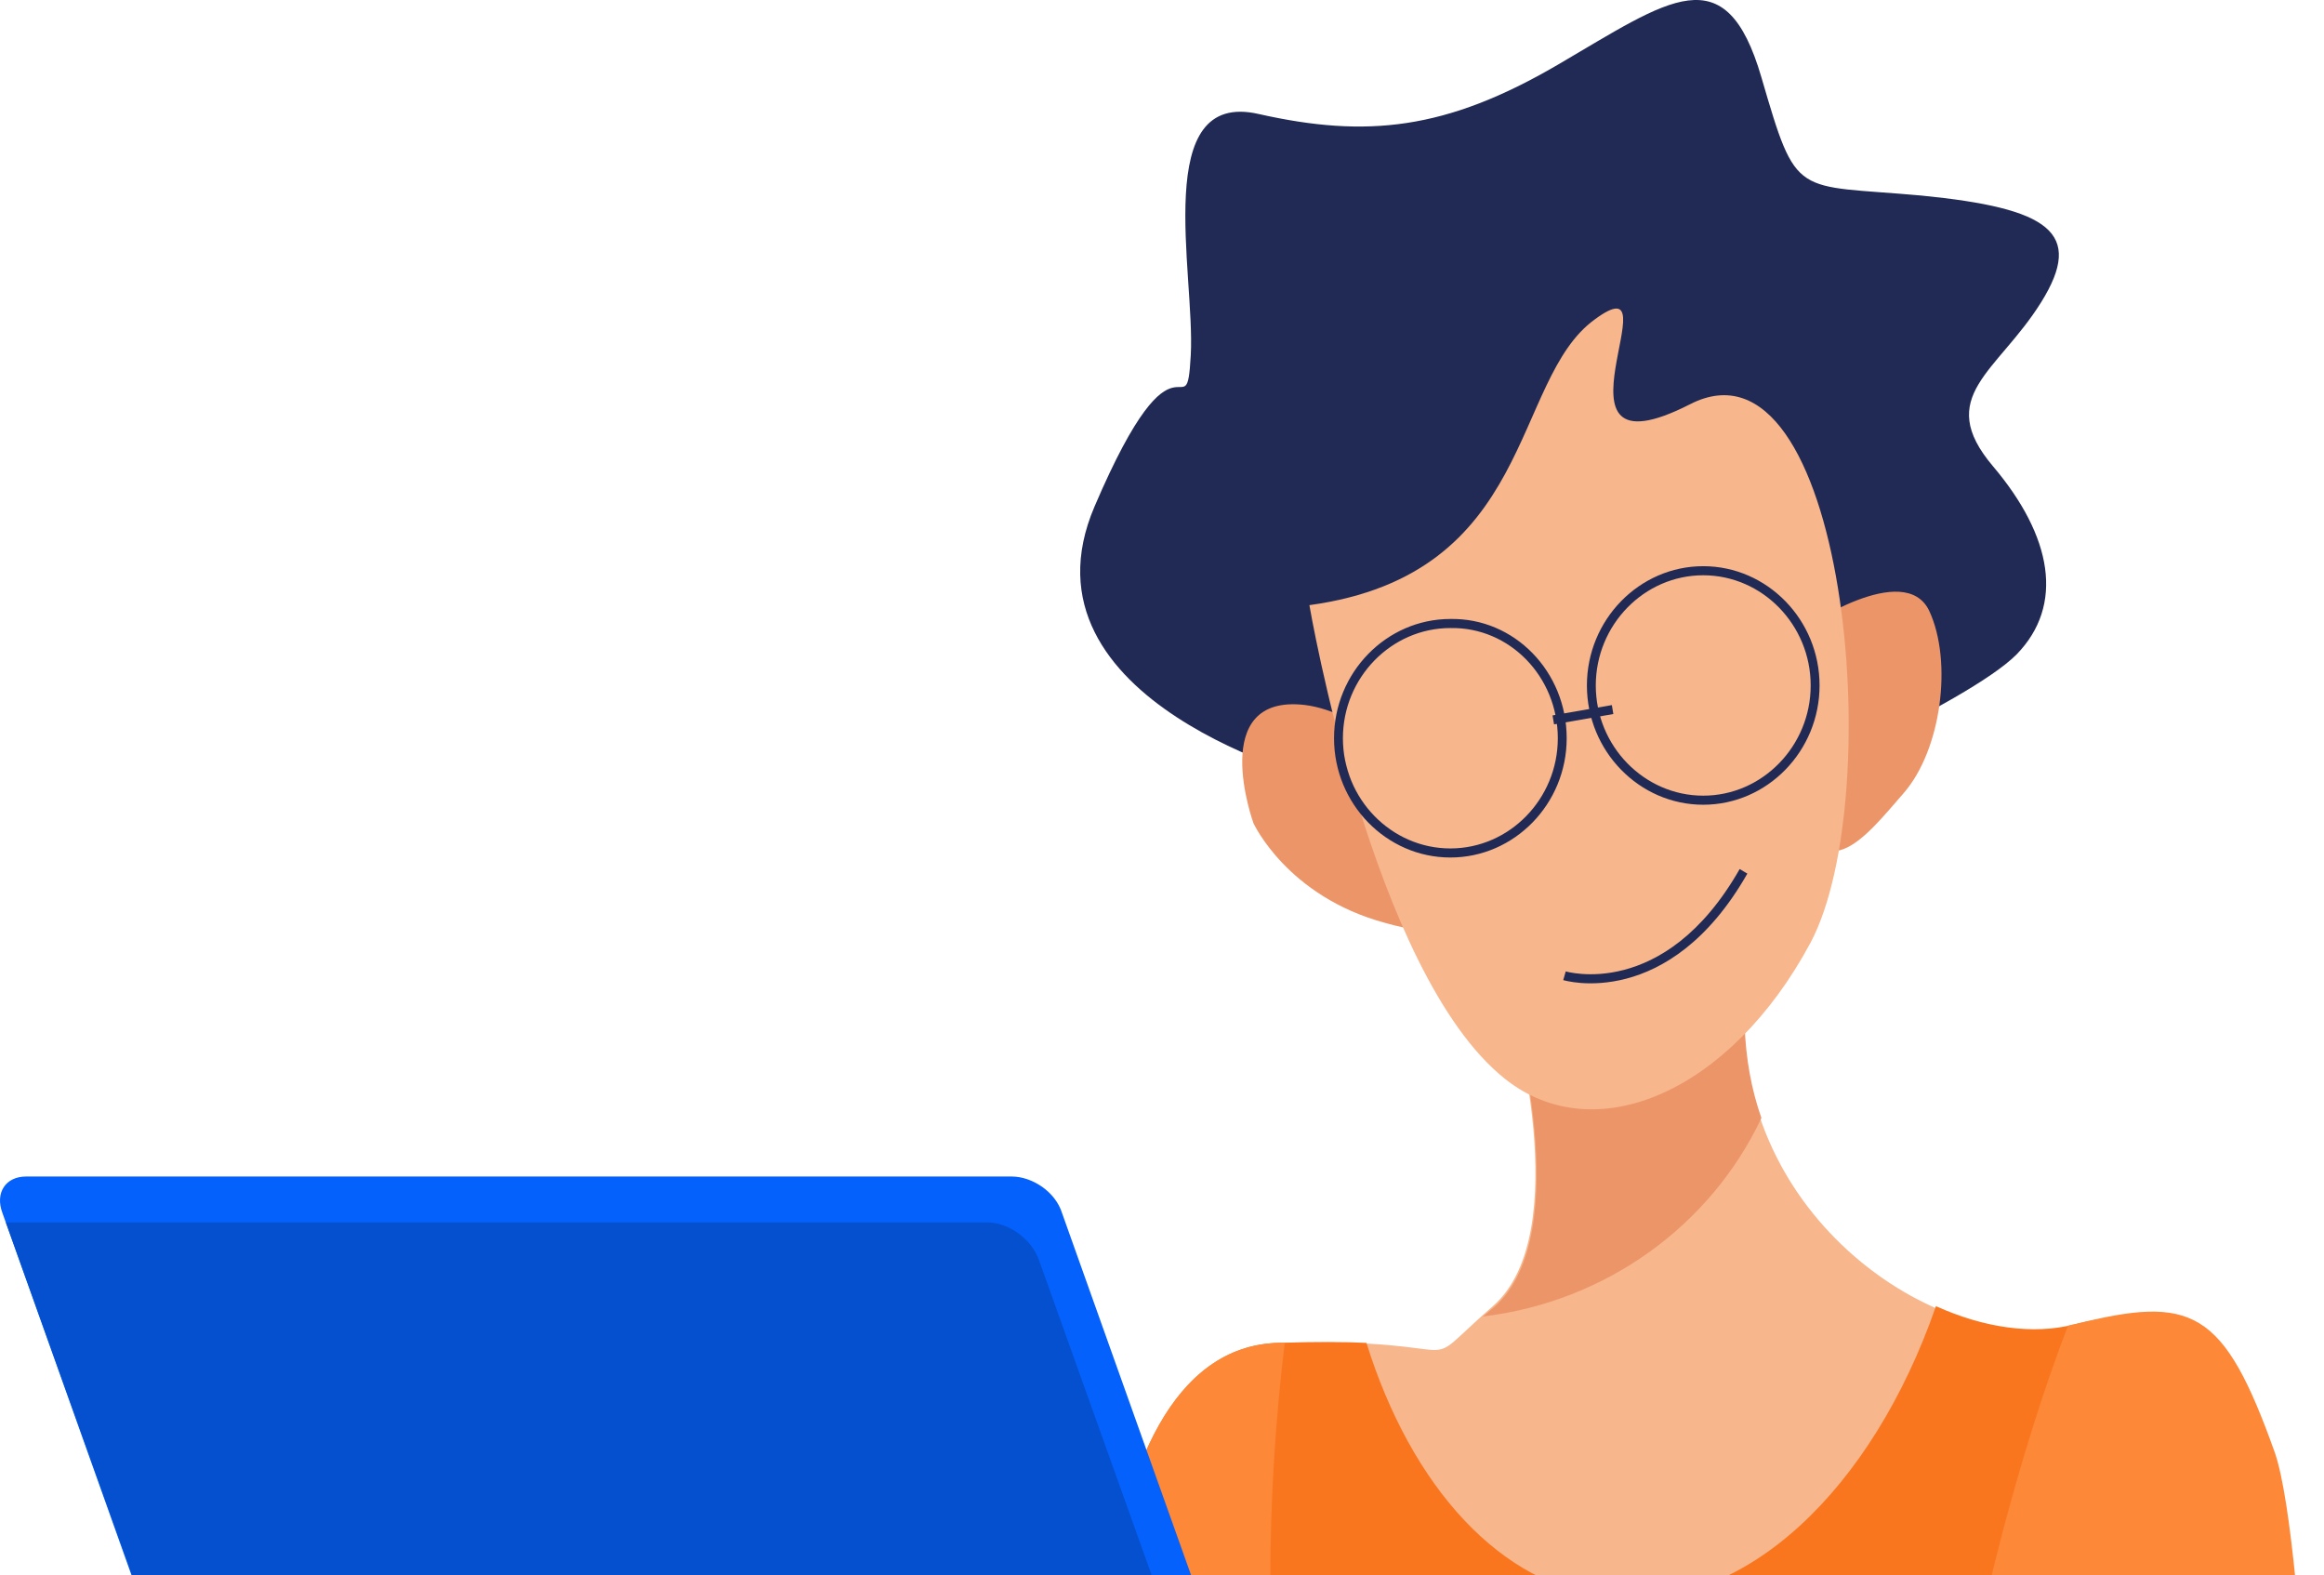 <svg width="121" height="82" viewBox="0 0 121 82" fill="none" xmlns="http://www.w3.org/2000/svg">
<g clip-path="url(#clip0)">
<path d="M68.814 40.641C68.814 40.641 52.619 36.579 56.988 26.366C61.358 16.152 61.765 22.722 61.998 18.482C62.231 14.241 59.901 4.625 65.552 5.939C71.144 7.193 75.281 6.775 81.106 3.371C86.932 -0.034 89.845 -2.363 91.709 4.028C93.573 10.419 93.398 9.582 100.039 10.18C106.68 10.837 108.545 12.091 106.273 15.734C104.001 19.378 100.68 20.632 103.768 24.275C106.855 27.919 107.496 31.502 104.991 34.071C102.428 36.639 91.359 41.417 91.359 41.417L68.814 40.641Z" fill="#212A54"/>
<path d="M93.922 32.697C93.922 32.697 99.165 29.113 100.447 31.801C101.67 34.429 101.088 39.028 99.107 41.297C97.126 43.567 94.796 46.673 93.282 41.477C91.767 36.28 93.922 32.697 93.922 32.697Z" fill="#EC9568"/>
<path d="M65.261 42.85C65.261 42.85 62.814 36.101 67.94 36.699C70.795 37.057 74.29 39.983 75.106 42.91C75.921 45.837 77.261 49.54 72.135 48.047C67.008 46.673 65.261 42.85 65.261 42.85Z" fill="#EC9568"/>
<path d="M78.659 52.347C78.659 52.347 82.097 64.173 77.727 67.995C73.358 71.818 77.436 69.608 66.542 69.907C55.648 70.205 89.087 101.323 96.544 97.202C104.001 93.081 115.419 88.78 115.71 79.523C116.001 70.265 114.137 67.398 107.904 69.011C101.67 70.623 91.068 64.233 90.777 53.362C90.485 42.492 78.659 52.347 78.659 52.347Z" fill="#F7B68B"/>
<path d="M91.709 58.2C91.184 56.707 90.893 55.094 90.835 53.362C90.544 42.492 78.718 52.407 78.718 52.407C78.718 52.407 82.155 64.233 77.786 68.055C77.553 68.234 77.378 68.413 77.203 68.533C83.669 67.757 89.087 63.755 91.709 58.2Z" fill="#EC9568"/>
<path d="M68.174 31.502C68.174 31.502 71.436 50.675 78.368 56.169C83.029 59.873 90.078 56.886 94.272 49.062C98.35 41.357 96.078 16.869 87.98 21.05C79.883 25.171 87.398 13.405 83.029 16.63C78.659 19.796 79.941 29.89 68.174 31.502Z" fill="#F7B68B"/>
<path d="M107.962 68.951C105.865 69.489 103.302 69.13 100.797 67.995C97.476 77.552 90.835 83.883 83.903 83.166C78.135 82.629 73.475 77.373 71.144 69.907C70.038 69.847 68.523 69.847 66.542 69.907C55.648 70.205 55.882 95.589 59.668 104.966C59.785 105.205 101.903 104.966 101.903 104.966C101.903 104.966 115.419 88.721 115.71 79.463C116.06 70.265 114.137 67.398 107.962 68.951Z" fill="#F9761E"/>
<path d="M66.892 69.907C66.775 69.907 66.659 69.907 66.542 69.907C55.648 70.205 55.882 95.589 59.668 104.966C59.726 105.026 63.688 105.086 69.164 105.086C65.028 91.169 66.076 76.536 66.892 69.907Z" fill="#FD8838"/>
<path d="M107.962 68.951C107.846 68.951 107.787 69.011 107.671 69.011C105.399 74.864 100.68 90.035 100.68 105.026C104.816 105.086 120.778 105.026 120.778 105.026C120.778 105.026 120.137 80.598 118.448 75.64C115.768 68.115 114.137 67.398 107.962 68.951Z" fill="#FD8838"/>
<path fill-rule="evenodd" clip-rule="evenodd" d="M81.108 38.431C81.108 35.213 78.588 32.637 75.518 32.694L75.514 32.694V32.694C72.438 32.694 69.919 35.276 69.919 38.431C69.919 41.586 72.438 44.167 75.514 44.167C78.59 44.167 81.108 41.586 81.108 38.431ZM75.512 32.222C78.848 32.161 81.57 34.959 81.57 38.431C81.57 41.846 78.846 44.639 75.514 44.639C72.182 44.639 69.457 41.846 69.457 38.431C69.457 35.016 72.18 32.223 75.512 32.222Z" fill="#212A54"/>
<path fill-rule="evenodd" clip-rule="evenodd" d="M88.68 29.947C85.603 29.947 83.085 32.528 83.085 35.683C83.085 38.838 85.603 41.42 88.68 41.42C91.755 41.42 94.274 38.838 94.274 35.683C94.274 32.528 91.755 29.947 88.68 29.947ZM82.623 35.683C82.623 32.268 85.347 29.474 88.68 29.474C92.012 29.474 94.736 32.268 94.736 35.683C94.736 39.098 92.012 41.892 88.68 41.892C85.347 41.892 82.623 39.098 82.623 35.683Z" fill="#212A54"/>
<path fill-rule="evenodd" clip-rule="evenodd" d="M83.999 37.17L80.912 37.707L80.834 37.242L83.922 36.705L83.999 37.17Z" fill="#212A54"/>
<path fill-rule="evenodd" clip-rule="evenodd" d="M81.39 51.021C81.39 51.02 81.39 51.02 81.456 50.794C81.522 50.568 81.522 50.568 81.521 50.568L81.523 50.568L81.532 50.571C81.54 50.573 81.554 50.577 81.572 50.581C81.608 50.59 81.663 50.603 81.735 50.618C81.88 50.646 82.094 50.68 82.363 50.7C82.903 50.74 83.666 50.722 84.552 50.49C86.316 50.029 88.597 48.713 90.577 45.24L90.976 45.478C88.937 49.053 86.557 50.454 84.666 50.948C83.724 51.194 82.91 51.214 82.33 51.172C82.04 51.15 81.808 51.113 81.647 51.081C81.567 51.066 81.504 51.051 81.461 51.04C81.439 51.034 81.422 51.03 81.41 51.026L81.396 51.022L81.392 51.021L81.391 51.021L81.39 51.021Z" fill="#212A54"/>
<path d="M68.348 99.77C68.756 100.845 68.174 101.86 67.125 101.86H15.802C14.753 101.86 13.53 100.845 13.18 99.77L0.131 63.157C-0.277 62.082 0.306 61.246 1.354 61.246H52.678C53.726 61.246 54.949 62.023 55.299 63.157L68.348 99.77Z" fill="#0561FC"/>
<path d="M67.067 101.86L54.076 65.546C53.668 64.471 52.503 63.635 51.396 63.635H0.306L13.238 99.77C13.646 100.845 14.811 101.86 15.918 101.86H67.067Z" fill="#0450CF"/>
</g>
<defs>
<clipPath id="clip0">
<rect width="121" height="82" fill="white"/>
</clipPath>
</defs>
</svg>
